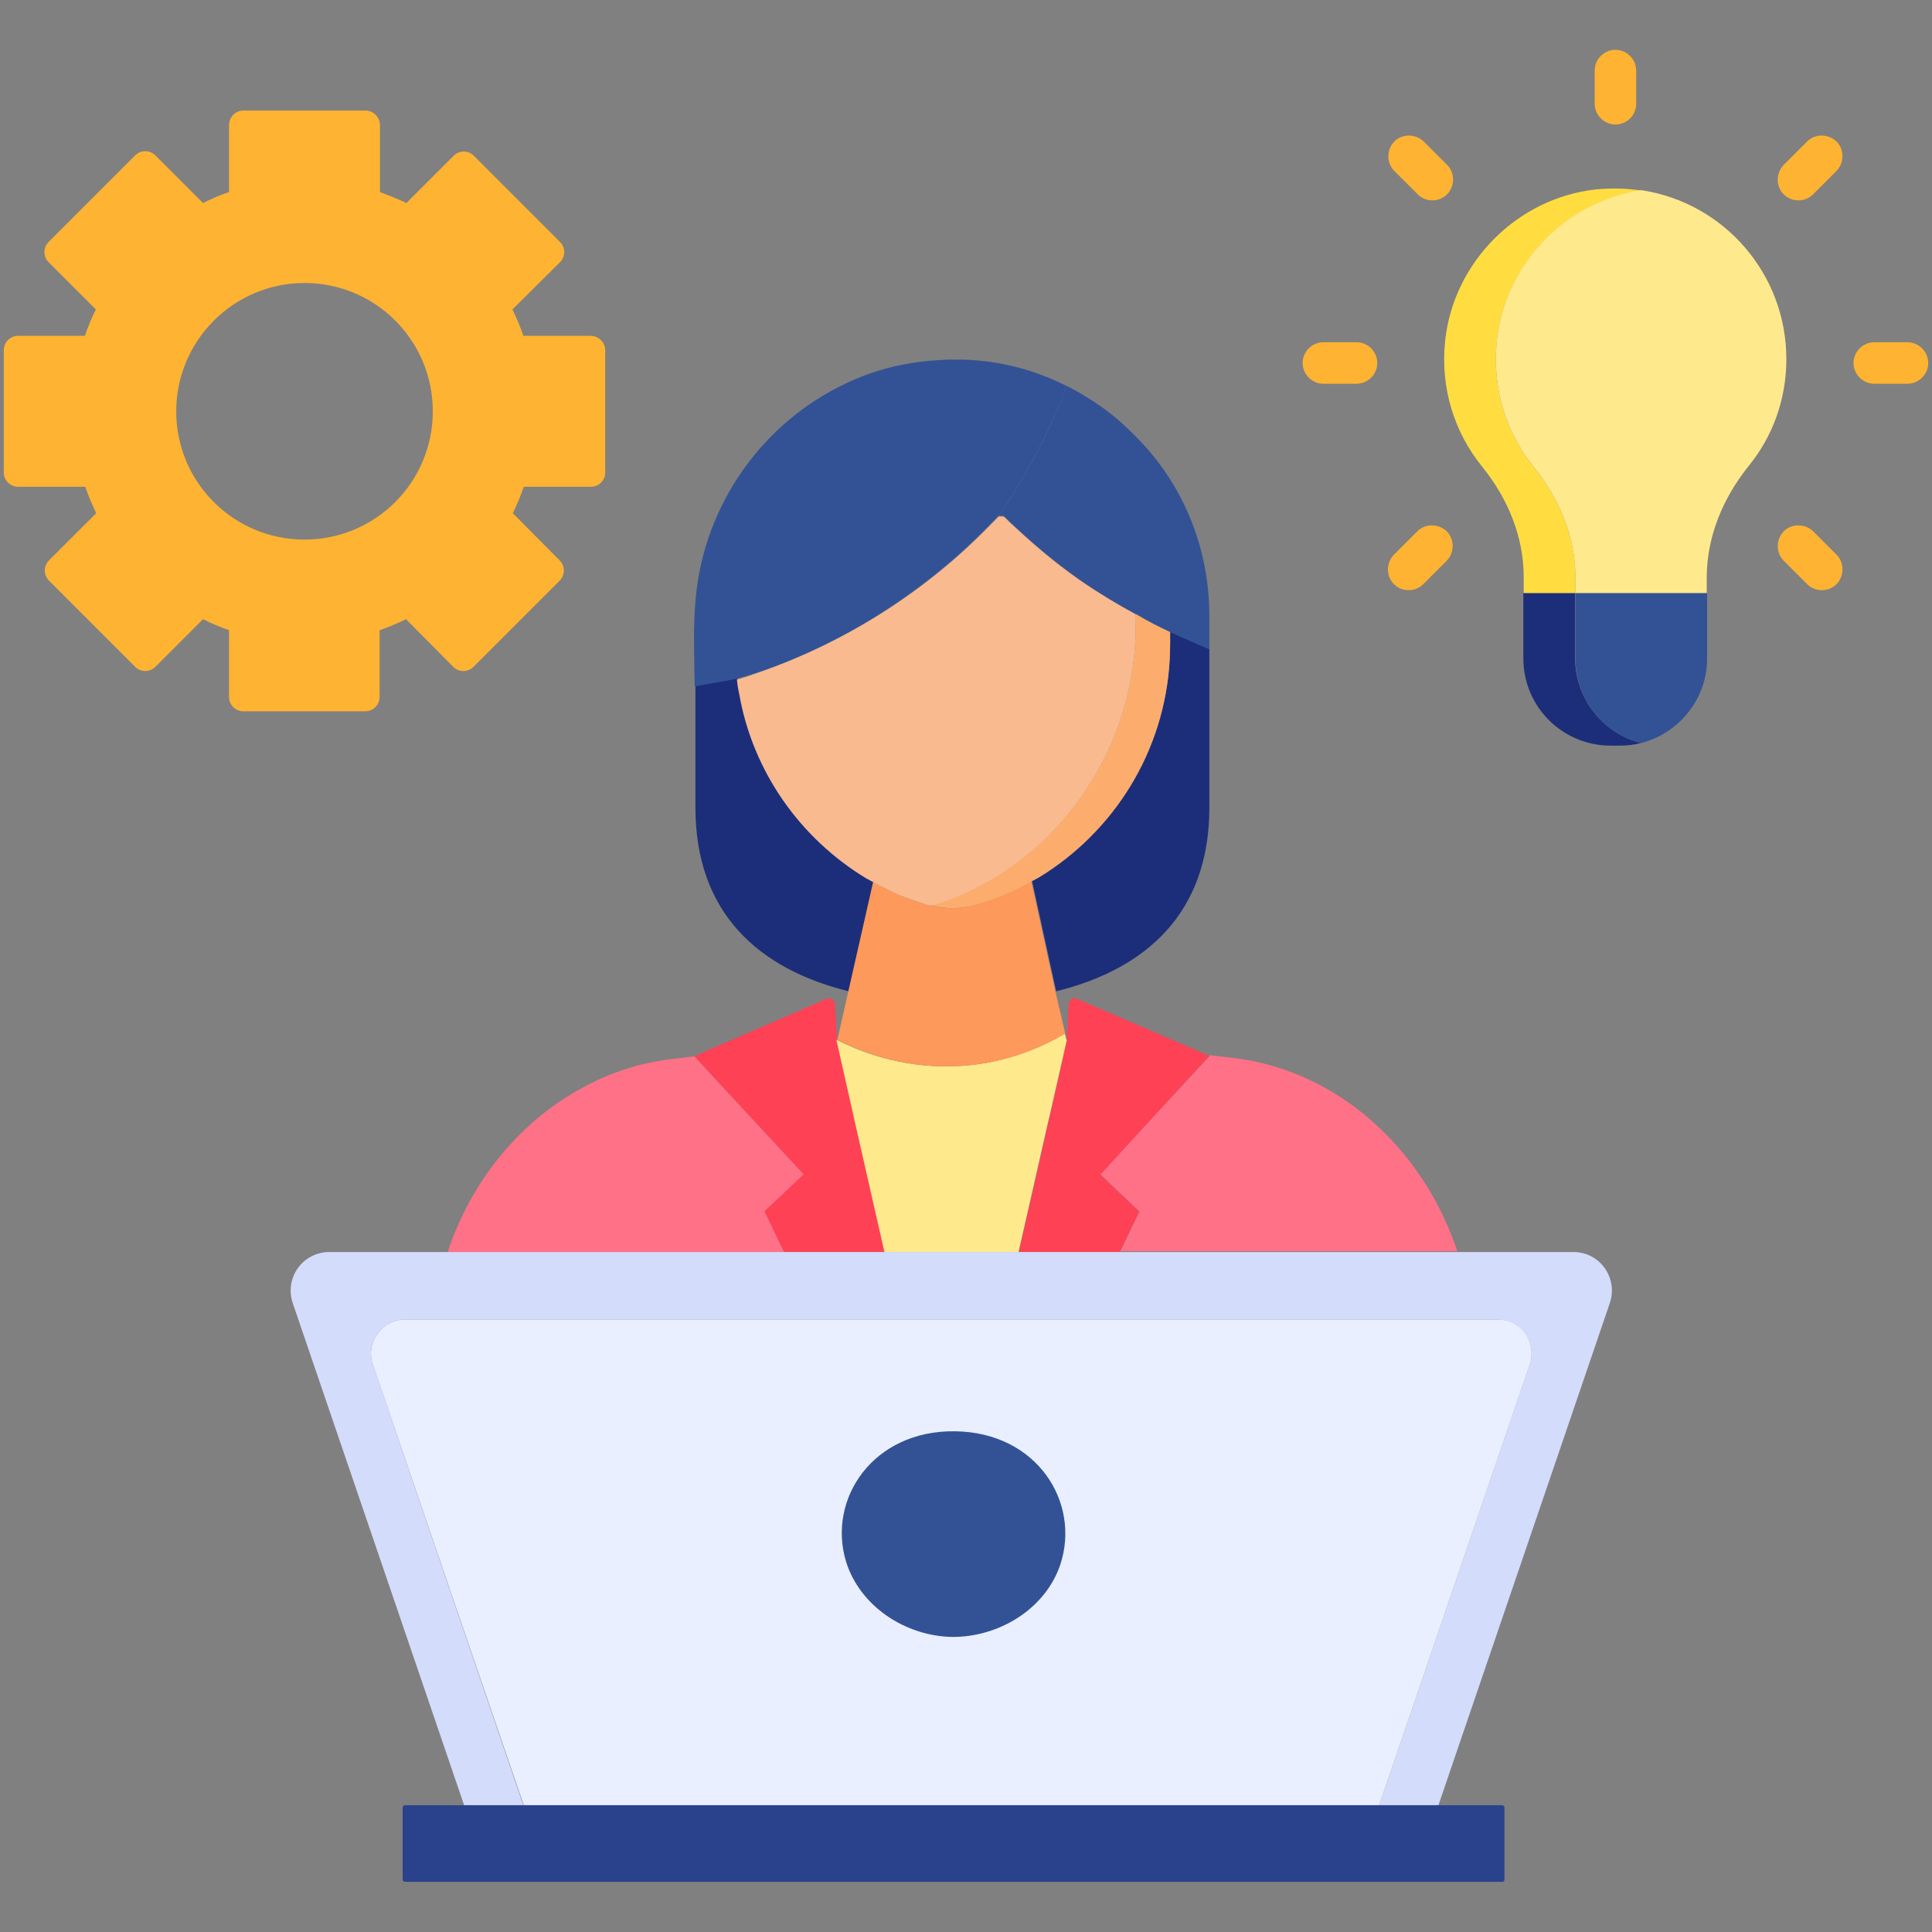 <svg width="62" height="62" viewBox="0 0 62 62" fill="none" xmlns="http://www.w3.org/2000/svg">
<rect x="0" y="0" width="62" height="62" fill="#808080" stroke="none"/>
<path d="M18.951 10.777H16.796C16.699 10.487 16.578 10.208 16.445 9.93L17.97 8.416C18.152 8.234 18.152 7.944 17.97 7.762L15.209 5.001C15.028 4.819 14.737 4.819 14.556 5.001L13.042 6.515C12.763 6.382 12.485 6.273 12.194 6.164V4.02C12.194 3.766 11.988 3.548 11.734 3.548H7.811C7.556 3.548 7.35 3.754 7.35 4.02V6.164C7.06 6.26 6.781 6.382 6.515 6.515L4.989 4.989C4.807 4.807 4.517 4.807 4.335 4.989L1.562 7.762C1.38 7.944 1.38 8.234 1.562 8.416L3.076 9.93C2.943 10.196 2.821 10.487 2.725 10.777H0.581C0.327 10.777 0.121 10.983 0.121 11.249V15.161C0.121 15.415 0.327 15.621 0.581 15.621H2.737C2.834 15.912 2.955 16.19 3.088 16.469L1.574 17.982C1.393 18.164 1.393 18.455 1.574 18.636L4.335 21.397C4.517 21.579 4.807 21.579 4.989 21.397L6.515 19.871C6.781 20.005 7.072 20.126 7.35 20.223V22.366C7.35 22.62 7.556 22.826 7.811 22.826H11.722C11.976 22.826 12.182 22.62 12.182 22.366V20.223C12.473 20.126 12.751 20.005 13.03 19.871L14.543 21.397C14.725 21.579 15.016 21.579 15.197 21.397L17.958 18.636C18.14 18.455 18.14 18.164 17.958 17.982L16.457 16.469C16.59 16.19 16.711 15.912 16.808 15.621H18.963C19.218 15.621 19.423 15.415 19.423 15.161V11.249C19.423 10.983 19.206 10.777 18.951 10.777ZM9.772 17.316C7.496 17.316 5.655 15.476 5.655 13.199C5.655 10.935 7.496 9.082 9.772 9.082C12.049 9.082 13.889 10.923 13.889 13.199C13.889 15.476 12.049 17.316 9.772 17.316Z" fill="#FFB332"/>
<path d="M25.805 37.696C25.381 38.084 24.969 38.483 24.545 38.883C24.751 39.319 24.969 39.755 25.175 40.191H14.361C14.797 38.871 15.5 37.672 16.42 36.679C17.122 35.916 17.934 35.299 18.818 34.839C19.689 34.378 20.634 34.088 21.615 33.979L22.354 33.894L22.341 33.906L22.305 33.918C23.443 35.153 24.63 36.425 25.805 37.696Z" fill="#FF7186"/>
<path d="M35.94 40.179C36.146 39.743 36.364 39.307 36.57 38.871H36.558C36.134 38.471 35.722 38.084 35.31 37.684C36.473 36.413 37.648 35.154 38.822 33.882L38.786 33.858L39.513 33.943C40.493 34.051 41.438 34.342 42.322 34.802C43.206 35.263 44.005 35.88 44.707 36.643C45.628 37.636 46.33 38.847 46.766 40.155H35.94V40.179Z" fill="#FF7186"/>
<path d="M28.396 40.179H25.163C24.957 39.743 24.739 39.307 24.534 38.871C24.957 38.471 25.369 38.084 25.793 37.684C24.618 36.425 23.444 35.154 22.281 33.894L22.318 33.882L22.33 33.87L26.532 32.053C26.653 32.005 26.786 32.09 26.798 32.235L26.859 33.337V33.386L27.428 35.916L28.396 40.179Z" fill="#FF4155"/>
<path d="M35.311 37.697C35.723 38.096 36.147 38.484 36.558 38.883C36.352 39.319 36.134 39.755 35.928 40.191H32.695L33.664 35.928L33.7 35.783L34.233 33.386V33.337L34.294 32.235C34.306 32.09 34.439 31.993 34.56 32.053L38.774 33.87L38.81 33.882C37.636 35.154 36.473 36.425 35.311 37.697Z" fill="#FF4155"/>
<path d="M38.81 20.828V25.914C38.81 29.293 36.788 31.097 33.894 31.811L33.119 28.263C33.204 28.227 33.277 28.178 33.349 28.13C35.747 26.665 37.394 24.098 37.539 21.119C37.539 20.973 37.551 20.816 37.551 20.671V20.259L38.81 20.828Z" fill="#1C2E7A"/>
<path d="M28.033 28.288L27.234 31.811C24.34 31.097 22.317 29.293 22.317 25.914V22.499C22.317 22.33 22.317 22.172 22.317 22.003L23.662 21.761C23.674 21.918 23.71 22.075 23.734 22.221C24.17 24.739 25.708 26.883 27.827 28.154C27.876 28.215 27.948 28.263 28.033 28.288Z" fill="#1C2E7A"/>
<path d="M38.81 19.774V20.84L37.539 20.283C36.17 19.653 34.657 18.733 33.191 17.462C32.937 17.244 32.695 17.026 32.465 16.808C32.38 16.723 32.295 16.638 32.198 16.553H32.041C32.562 15.803 33.107 14.907 33.603 13.865C33.845 13.357 34.051 12.86 34.233 12.388C34.463 12.497 34.693 12.63 34.899 12.763C35.444 13.09 35.94 13.49 36.388 13.95C37.902 15.427 38.81 17.486 38.81 19.774Z" fill="#335296"/>
<path d="M34.233 12.388C34.064 12.86 33.846 13.345 33.603 13.865C33.107 14.907 32.562 15.803 32.041 16.553C31.593 17.026 31.109 17.498 30.588 17.958C28.59 19.678 26.193 21.07 23.637 21.785L22.293 22.027C22.281 21.07 22.233 20.102 22.33 19.157C22.608 16.202 24.461 13.562 27.149 12.303C28.106 11.843 29.147 11.601 30.213 11.552C30.334 11.54 30.443 11.54 30.564 11.54C31.884 11.516 33.131 11.831 34.233 12.388Z" fill="#335296"/>
<path d="M34.233 33.386L33.688 35.783L33.652 35.928L32.683 40.191H28.385L27.416 35.928L26.847 33.398L26.859 33.373C27.767 33.834 29.135 34.306 30.794 34.209C32.296 34.124 33.458 33.591 34.173 33.167L34.221 33.361L34.233 33.386Z" fill="#FFE98D"/>
<path d="M34.185 33.168C33.471 33.591 32.308 34.124 30.807 34.209C29.148 34.306 27.791 33.834 26.871 33.373L27.222 31.823L28.021 28.3C28.276 28.457 28.542 28.59 28.821 28.699C29.123 28.832 29.438 28.941 29.753 29.026C30.274 29.184 30.831 29.184 31.34 29.026C31.654 28.929 31.969 28.82 32.248 28.699C32.538 28.578 32.817 28.433 33.095 28.275L33.87 31.823L34.185 33.168Z" fill="#FD995B"/>
<path d="M37.551 20.283V20.695C37.551 20.84 37.539 20.998 37.539 21.143C37.381 24.122 35.746 26.689 33.349 28.154C33.264 28.203 33.191 28.239 33.119 28.275C32.852 28.433 32.562 28.578 32.271 28.699C31.98 28.82 31.678 28.929 31.351 29.026C30.866 29.171 30.358 29.183 29.861 29.05C29.91 29.038 29.958 29.026 30.007 29.014C30.334 28.917 30.66 28.796 30.951 28.663C31.254 28.517 31.544 28.372 31.835 28.203C31.92 28.166 31.993 28.106 32.077 28.057C34.572 26.483 36.279 23.71 36.437 20.501C36.437 20.344 36.449 20.186 36.449 20.017V19.702C36.824 19.932 37.188 20.114 37.551 20.283Z" fill="#FCAD6D"/>
<path d="M36.449 19.714V20.029C36.449 20.186 36.437 20.344 36.437 20.513C36.279 23.722 34.56 26.495 32.078 28.069C31.993 28.118 31.92 28.166 31.835 28.215C31.545 28.384 31.254 28.53 30.951 28.675C30.649 28.82 30.334 28.929 30.007 29.026C29.958 29.038 29.91 29.05 29.861 29.062C29.825 29.05 29.801 29.038 29.765 29.038C29.45 28.941 29.135 28.832 28.832 28.711C28.566 28.59 28.299 28.469 28.033 28.312C27.948 28.275 27.876 28.227 27.803 28.191C25.696 26.919 24.158 24.776 23.722 22.269C23.686 22.112 23.662 21.954 23.649 21.809C23.831 21.761 24.025 21.7 24.219 21.627C27.088 20.646 29.704 19 31.811 16.82L31.993 16.638L32.053 16.578H32.211C32.308 16.662 32.38 16.747 32.477 16.832C32.719 17.05 32.949 17.268 33.204 17.486C33.688 17.91 34.172 18.285 34.657 18.624C35.262 19.036 35.868 19.399 36.449 19.714Z" fill="#F9BA8F"/>
<path d="M51.658 41.826L46.161 57.931H44.26L49.091 43.787C49.333 43.085 48.8 42.346 48.062 42.346H12.993C12.254 42.346 11.722 43.085 11.964 43.787L16.795 57.931H14.894L9.397 41.826C9.118 41.014 9.711 40.179 10.571 40.179H50.496C51.343 40.179 51.937 41.014 51.658 41.826Z" fill="#D3DCFB"/>
<path d="M49.092 43.788L44.26 57.931H16.808L11.964 43.788C11.722 43.085 12.255 42.346 12.994 42.346H48.062C48.801 42.334 49.334 43.073 49.092 43.788Z" fill="#E9EFFF"/>
<path d="M48.208 60.389H12.994C12.957 60.389 12.921 60.353 12.921 60.317V58.004C12.921 57.968 12.957 57.931 12.994 57.931H48.208C48.244 57.931 48.28 57.968 48.28 58.004V60.329C48.28 60.365 48.244 60.389 48.208 60.389Z" fill="#2A428C"/>
<path d="M34.028 50.206C33.543 51.647 32.042 52.543 30.552 52.531C29.075 52.506 27.597 51.562 27.149 50.109C26.544 48.111 28.009 45.895 30.649 45.931C33.289 45.967 34.681 48.219 34.028 50.206Z" fill="#335296"/>
<path d="M49.212 14.979C50.036 15.996 50.557 17.22 50.557 18.527V19.036H48.898V18.527C48.898 17.22 48.389 15.996 47.566 14.979C46.682 13.889 46.209 12.46 46.379 10.911C46.657 8.404 48.692 6.357 51.211 6.079C51.707 6.03 52.203 6.043 52.664 6.115C50.242 6.478 48.304 8.477 48.038 10.923C47.868 12.448 48.341 13.889 49.212 14.979Z" fill="#FFDD40"/>
<path d="M57.326 11.528C57.326 12.824 56.878 14.023 56.115 14.955C55.292 15.984 54.771 17.219 54.771 18.539V19.036H50.557V18.527C50.557 17.219 50.036 15.996 49.213 14.979C48.341 13.889 47.868 12.46 48.038 10.911C48.304 8.464 50.242 6.466 52.664 6.103C52.664 6.103 52.664 6.091 52.676 6.103C55.316 6.503 57.326 8.779 57.326 11.528Z" fill="#FFE98D"/>
<path d="M52.664 23.843C52.446 23.904 52.216 23.928 51.974 23.928H51.683C50.145 23.928 48.886 22.681 48.886 21.131V19.036H50.545V21.131C50.557 22.439 51.453 23.541 52.664 23.843Z" fill="#1C2E7A"/>
<path d="M54.783 19.036V21.131C54.783 22.439 53.875 23.529 52.676 23.843H52.664C51.453 23.541 50.557 22.439 50.557 21.131V19.036H54.783Z" fill="#335296"/>
<path d="M45.204 18.939C45.035 18.939 44.865 18.878 44.732 18.745C44.477 18.491 44.477 18.067 44.732 17.801L45.483 17.05C45.737 16.796 46.161 16.796 46.427 17.05C46.681 17.304 46.681 17.728 46.427 17.994L45.676 18.745C45.543 18.878 45.373 18.939 45.204 18.939Z" fill="#FFB332"/>
<path d="M57.713 6.43C57.543 6.43 57.374 6.369 57.24 6.236C56.986 5.982 56.986 5.558 57.24 5.292L57.991 4.541C58.246 4.287 58.669 4.287 58.936 4.541C59.19 4.795 59.19 5.219 58.936 5.485L58.185 6.236C58.052 6.369 57.882 6.43 57.713 6.43Z" fill="#FFB332"/>
<path d="M43.533 12.315H42.468C42.105 12.315 41.802 12.012 41.802 11.649C41.802 11.286 42.105 10.983 42.468 10.983H43.533C43.897 10.983 44.199 11.286 44.199 11.649C44.199 12.012 43.897 12.315 43.533 12.315Z" fill="#FFB332"/>
<path d="M61.213 12.315H60.148C59.784 12.315 59.481 12.012 59.481 11.649C59.481 11.286 59.784 10.983 60.148 10.983H61.213C61.576 10.983 61.879 11.286 61.879 11.649C61.879 12.012 61.576 12.315 61.213 12.315Z" fill="#FFB332"/>
<path d="M45.968 6.43C45.798 6.43 45.628 6.369 45.495 6.236L44.744 5.485C44.49 5.231 44.49 4.807 44.744 4.541C44.999 4.287 45.423 4.287 45.689 4.541L46.44 5.292C46.694 5.546 46.694 5.97 46.44 6.236C46.306 6.369 46.137 6.43 45.968 6.43Z" fill="#FFB332"/>
<path d="M58.465 18.939C58.295 18.939 58.126 18.878 57.992 18.745L57.242 17.994C56.987 17.74 56.987 17.316 57.242 17.05C57.496 16.796 57.92 16.796 58.186 17.05L58.937 17.801C59.191 18.055 59.191 18.479 58.937 18.745C58.804 18.878 58.634 18.939 58.465 18.939Z" fill="#FFB332"/>
<path d="M51.841 3.996C51.477 3.996 51.175 3.693 51.175 3.33V2.264C51.175 1.901 51.477 1.598 51.841 1.598C52.204 1.598 52.507 1.901 52.507 2.264V3.33C52.507 3.705 52.204 3.996 51.841 3.996Z" fill="#FFB332"/>
</svg>
